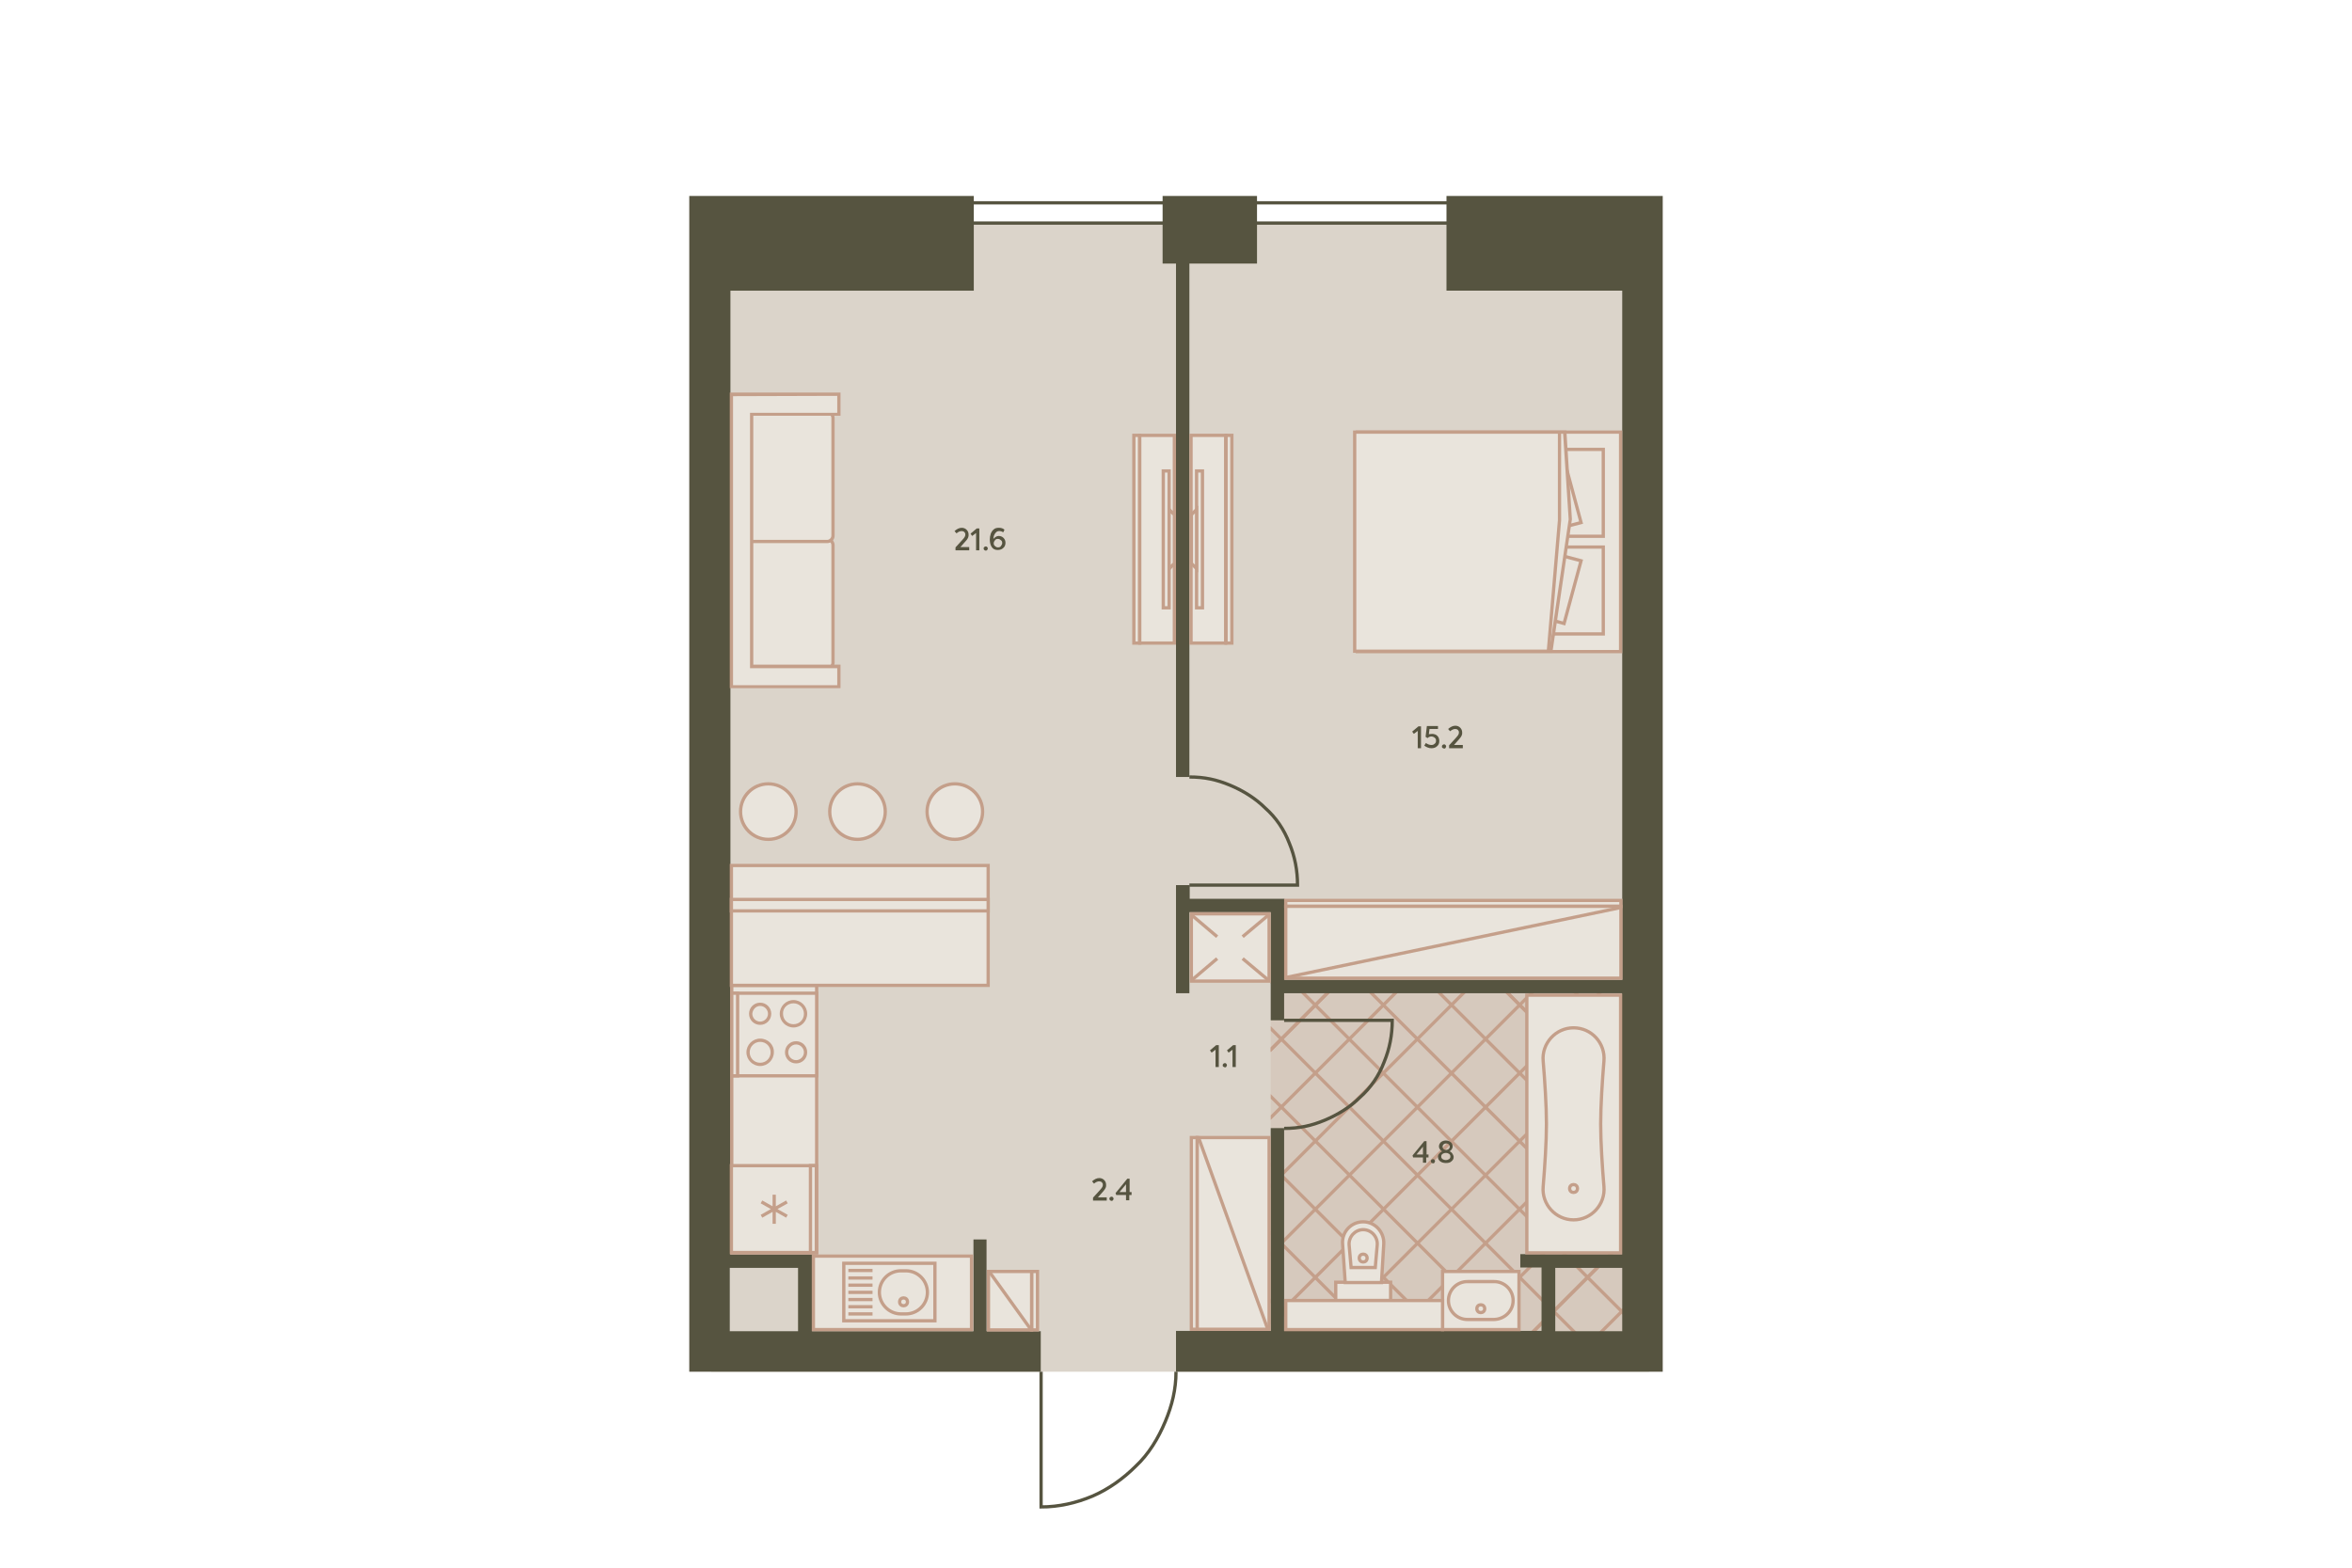<?xml version="1.0" encoding="utf-8"?>
<!-- Generator: Adobe Illustrator 24.2.0, SVG Export Plug-In . SVG Version: 6.00 Build 0)  -->
<!DOCTYPE svg PUBLIC "-//W3C//DTD SVG 1.1//EN" "http://www.w3.org/Graphics/SVG/1.1/DTD/svg11.dtd">
<svg version="1.1" id="_x31__x5F_2" xmlns:x="http://ns.adobe.com/Extensibility/1.0/" xmlns:i="http://ns.adobe.com/AdobeIllustrator/10.0/" xmlns:graph="http://ns.adobe.com/Graphs/1.0/"
	 xmlns="http://www.w3.org/2000/svg" xmlns:xlink="http://www.w3.org/1999/xlink" x="0px" y="0px" viewBox="0 0 720 480"
	 style="enable-background:new 0 0 720 480;" xml:space="preserve">
<style type="text/css">
	.st0{fill:#DBD4CA;}
	.st1{clip-path:url(#SVGID_2_);}
	.st2{fill:none;stroke:#C49F8A;stroke-miterlimit:10;}
	.st3{opacity:0.3;clip-path:url(#SVGID_4_);}
	.st4{opacity:0.7;fill:#C49F8A;enable-background:new    ;}
	.st5{fill:none;stroke:#565440;}
	.st6{fill:#565440;}
	.st7{fill:#E9E4DC;}
	.st8{fill:#C49F8A;}
	.st9{fill:#E9E4DC;stroke:#C49F8A;}
	.st10{fill:#E9E4DC;stroke:#C49F8A;stroke-width:1;stroke-miterlimit:4;}
	.st11{fill:none;stroke:#C49F8A;}
	.st12{fill:#E9E4DC;stroke:#C49F8A;stroke-linejoin:round;}
	.st13{enable-background:new    ;}
	.st14{opacity:0;}
	.st15{fill:#3F3F3F;fill-opacity:0;}
</style>
<rect id="Floor" x="217.7" y="68.3" class="st0" width="287.1" height="351.7"/>
<g id="Wet_Floor_2_">
	<g>
		<defs>
			<rect id="SVGID_1_" x="389" y="300.5" width="109.1" height="111.9"/>
		</defs>
		<clipPath id="SVGID_2_">
			<use xlink:href="#SVGID_1_"  style="overflow:visible;"/>
		</clipPath>
		<g class="st1">
			<g>
				<line class="st2" x1="110.9" y1="286.9" x2="444.3" y2="-46.6"/>
				<line class="st2" x1="100.4" y1="276.5" x2="433.9" y2="-57"/>
				<line class="st2" x1="121.3" y1="297.3" x2="454.8" y2="-36.2"/>
				<line class="st2" x1="131.7" y1="307.7" x2="465.2" y2="-25.8"/>
				<line class="st2" x1="142.1" y1="318.1" x2="475.6" y2="-15.3"/>
				<line class="st2" x1="152.5" y1="328.6" x2="486" y2="-4.9"/>
				<line class="st2" x1="163" y1="339" x2="496.4" y2="5.5"/>
				<line class="st2" x1="173.4" y1="349.4" x2="506.9" y2="15.9"/>
				<line class="st2" x1="183.8" y1="359.8" x2="517.3" y2="26.3"/>
				<line class="st2" x1="194.2" y1="370.3" x2="527.7" y2="36.8"/>
				<line class="st2" x1="183.8" y1="359.8" x2="517.3" y2="26.3"/>
				<line class="st2" x1="204.6" y1="380.7" x2="538.1" y2="47.2"/>
				<line class="st2" x1="215.1" y1="391.1" x2="548.6" y2="57.6"/>
				<line class="st2" x1="225.5" y1="401.5" x2="559" y2="68"/>
				<line class="st2" x1="235.9" y1="411.9" x2="569.4" y2="78.5"/>
				<line class="st2" x1="246.3" y1="422.4" x2="579.8" y2="88.9"/>
				<line class="st2" x1="256.8" y1="432.8" x2="590.2" y2="99.3"/>
				<line class="st2" x1="267.2" y1="443.2" x2="600.7" y2="109.7"/>
				<line class="st2" x1="277.6" y1="453.6" x2="611.1" y2="120.1"/>
				<line class="st2" x1="267.2" y1="443.2" x2="600.7" y2="109.7"/>
				<line class="st2" x1="288" y1="464" x2="621.5" y2="130.6"/>
				<line class="st2" x1="298.4" y1="474.5" x2="631.9" y2="141"/>
				<line class="st2" x1="308.9" y1="484.9" x2="642.3" y2="151.4"/>
				<line class="st2" x1="319.3" y1="495.3" x2="652.8" y2="161.8"/>
				<line class="st2" x1="329.7" y1="505.7" x2="663.2" y2="172.2"/>
				<line class="st2" x1="340.1" y1="516.2" x2="673.6" y2="182.7"/>
				<line class="st2" x1="350.5" y1="526.6" x2="684" y2="193.1"/>
				<line class="st2" x1="361" y1="537" x2="694.5" y2="203.5"/>
				<line class="st2" x1="350.5" y1="526.6" x2="684" y2="193.1"/>
				<line class="st2" x1="371.4" y1="547.4" x2="704.9" y2="213.9"/>
				<line class="st2" x1="381.8" y1="557.8" x2="715.3" y2="224.4"/>
				<line class="st2" x1="392.2" y1="568.3" x2="725.7" y2="234.8"/>
				<line class="st2" x1="402.7" y1="578.7" x2="736.1" y2="245.2"/>
				<line class="st2" x1="413.1" y1="589.1" x2="746.6" y2="255.6"/>
				<line class="st2" x1="423.5" y1="599.5" x2="757" y2="266"/>
				<line class="st2" x1="433.9" y1="609.9" x2="767.4" y2="276.5"/>
			</g>
			<g>
				<line class="st2" x1="444.3" y1="599.5" x2="110.9" y2="266"/>
				<line class="st2" x1="433.9" y1="609.9" x2="100.4" y2="276.5"/>
				<line class="st2" x1="454.8" y1="589.1" x2="121.3" y2="255.6"/>
				<line class="st2" x1="465.2" y1="578.7" x2="131.7" y2="245.2"/>
				<line class="st2" x1="475.6" y1="568.3" x2="142.1" y2="234.8"/>
				<line class="st2" x1="486" y1="557.8" x2="152.5" y2="224.4"/>
				<line class="st2" x1="496.4" y1="547.4" x2="163" y2="213.9"/>
				<line class="st2" x1="506.9" y1="537" x2="173.4" y2="203.5"/>
				<line class="st2" x1="517.3" y1="526.6" x2="183.8" y2="193.1"/>
				<line class="st2" x1="527.7" y1="516.2" x2="194.2" y2="182.7"/>
				<line class="st2" x1="517.3" y1="526.6" x2="183.8" y2="193.1"/>
				<line class="st2" x1="538.1" y1="505.7" x2="204.6" y2="172.2"/>
				<line class="st2" x1="548.6" y1="495.3" x2="215.1" y2="161.8"/>
				<line class="st2" x1="559" y1="484.9" x2="225.5" y2="151.4"/>
				<line class="st2" x1="569.4" y1="474.5" x2="235.9" y2="141"/>
				<line class="st2" x1="579.8" y1="464" x2="246.3" y2="130.6"/>
				<line class="st2" x1="590.2" y1="453.6" x2="256.8" y2="120.1"/>
				<line class="st2" x1="600.7" y1="443.2" x2="267.2" y2="109.7"/>
				<line class="st2" x1="611.1" y1="432.8" x2="277.6" y2="99.3"/>
				<line class="st2" x1="600.7" y1="443.2" x2="267.2" y2="109.7"/>
				<line class="st2" x1="621.5" y1="422.4" x2="288" y2="88.9"/>
				<line class="st2" x1="631.9" y1="411.9" x2="298.4" y2="78.5"/>
				<line class="st2" x1="642.3" y1="401.5" x2="308.9" y2="68"/>
				<line class="st2" x1="652.8" y1="391.1" x2="319.3" y2="57.6"/>
				<line class="st2" x1="663.2" y1="380.7" x2="329.7" y2="47.2"/>
				<line class="st2" x1="673.6" y1="370.3" x2="340.1" y2="36.8"/>
				<line class="st2" x1="684" y1="359.8" x2="350.5" y2="26.3"/>
				<line class="st2" x1="694.5" y1="349.4" x2="361" y2="15.9"/>
				<line class="st2" x1="684" y1="359.8" x2="350.5" y2="26.3"/>
				<line class="st2" x1="704.9" y1="339" x2="371.4" y2="5.5"/>
				<line class="st2" x1="715.3" y1="328.6" x2="381.8" y2="-4.9"/>
				<line class="st2" x1="725.7" y1="318.1" x2="392.2" y2="-15.3"/>
				<line class="st2" x1="736.1" y1="307.7" x2="402.7" y2="-25.8"/>
				<line class="st2" x1="746.6" y1="297.3" x2="413.1" y2="-36.2"/>
				<line class="st2" x1="757" y1="286.9" x2="423.5" y2="-46.6"/>
				<line class="st2" x1="767.4" y1="276.5" x2="433.9" y2="-57"/>
			</g>
		</g>
	</g>
	<g>
		<defs>
			<rect id="SVGID_3_" x="389" y="300.5" width="109.1" height="111.9"/>
		</defs>
		<clipPath id="SVGID_4_">
			<use xlink:href="#SVGID_3_"  style="overflow:visible;"/>
		</clipPath>
		<g class="st3">
			<rect x="272" y="104.9" class="st4" width="322.2" height="322.2"/>
		</g>
	</g>
</g>
<path id="Windows" class="st5" d="M504.8,62.1v6.2l-209,0v-6.2L504.8,62.1z"/>
<path id="Doors" class="st5" d="M364.1,237.9c4.6,0,8.3,0.8,12.4,2.5s7.9,4.1,10.8,7c3.3,2.9,5.8,6.6,7.4,10.8
	c1.7,4.1,2.5,8.3,2.5,12.8h-33.1 M393.1,345.5c4.6,0,8.3-0.8,12.4-2.5c4.1-1.7,7.9-4.1,10.8-7c3.3-2.9,5.8-6.6,7.4-10.8
	c1.7-4.1,2.5-8.3,2.5-12.8l-33.1,0 M360,420c0,5.4-1.2,10.3-3.3,15.3c-2.1,5-5,9.9-9.1,13.7c-3.7,3.7-8.3,7-13.2,9.1
	c-5,2.1-10.3,3.3-15.7,3.3V420"/>
<g id="Walls">
	<polygon class="st6" points="364.1,237.9 364.1,80.7 384.8,80.7 384.8,60 355.9,60 355.9,80.7 360,80.7 360,237.9 	"/>
	<path class="st6" d="M509,60h-66.2v29h53.8l0,211l-103.4,0v-24.8l-29,0V271H360v33.1h4.1v-24.8H389v33.1h4.1v-8.3l103.4,0v79.9
		h-31.1v4.1h6.5v19.4h-78.8v-62.1H389v62.1h-29V420l136.6,0H509L509,60z M496.6,407.6h-20.5v-19.4h20.5V407.6z"/>
	<path class="st6" d="M302.1,379.5h-4.1v28.1h-49.4v-23.4v-0.1h-25l0-295.1l74.5,0V60L211,60l0,360h107.6v-12.4h-16.6V379.5z
		 M244.3,407.6h-20.9v-19.4h20.9V407.6z"/>
</g>
<g id="Furniture">
	<g>
		<rect x="223.9" y="301.7" class="st7" width="26" height="81.9"/>
		<path class="st8" d="M249.5,302.2v80.9h-25v-80.9H249.5 M250.5,301.2h-27v82.9h27V301.2L250.5,301.2z"/>
	</g>
	<g>
		<rect x="249" y="384.6" class="st7" width="48.4" height="22.5"/>
		<path class="st8" d="M296.9,385.1v21.5h-47.4v-21.5H296.9 M297.9,384.1h-49.4v23.5h49.4V384.1L297.9,384.1z"/>
	</g>
	<g>
		<g>
			<rect x="415.5" y="132.3" class="st7" width="80.6" height="67.2"/>
			<path class="st8" d="M416,132.8l79.6,0V199l-79.6,0V132.8 M415,131.8V200l81.6,0v-68.2L415,131.8L415,131.8z"/>
		</g>
		<rect x="470.6" y="167.5" class="st9" width="20.2" height="26.6"/>
		<rect x="470.6" y="137.6" class="st9" width="20.2" height="26.6"/>
		<polygon class="st10" points="478.8,190.9 484,171.7 464.5,166.5 459.3,185.7 		"/>
		<polygon class="st10" points="464.5,165.1 484,160 478.8,140.7 459.3,145.9 		"/>
		<g>
			<polygon class="st7" points="414.7,199.4 414.7,132.3 479,132.3 480.7,159.1 474.7,199.4 			"/>
			<path class="st8" d="M478.5,132.8l1.7,26.2l-5.9,39.9h-59.1l0-66.1h63H478.5 M479.5,131.8h-1.3h-64l0,68.1h60.6h0.4l6-40.9
				L479.5,131.8L479.5,131.8z"/>
		</g>
		<polyline class="st11" points="477.4,132.7 477.4,159.3 474,199.2 		"/>
	</g>
	<g>
		<g>
			<rect x="393.6" y="275.7" class="st7" width="102.6" height="1.8"/>
			<path class="st8" d="M495.7,276.2v0.8l-101.6,0v-0.8H495.7 M496.7,275.2H393.1v2.8l103.6,0L496.7,275.2L496.7,275.2z"/>
		</g>
		<g>
			<rect x="393.6" y="277.5" class="st7" width="102.6" height="22"/>
			<path class="st8" d="M394.1,278h101.6l0,21l-101.6,0L394.1,278 M393.1,277l0,23l103.6,0l0-23H393.1L393.1,277z"/>
		</g>
		<path class="st9" d="M393.6,299.3l102.9-21.5"/>
	</g>
	<g>
		<g>
			<rect x="364.7" y="348.3" class="st7" width="1.8" height="58.7"/>
			<path class="st8" d="M366,348.8l0,57.7h-0.8l0-57.7H366 M367,347.8h-2.8l0,59.7l2.8,0L367,347.8L367,347.8z"/>
		</g>
		<g>
			<rect x="366.5" y="348.3" class="st7" width="22" height="58.7"/>
			<path class="st8" d="M367,348.8h21l0,57.7l-21,0L367,348.8 M366,347.8l0,59.7l23,0l0-59.7H366L366,347.8z"/>
		</g>
		<path class="st9" d="M388.2,407.3L366.8,348"/>
	</g>
	<g>
		<g>
			<rect x="315.8" y="389.3" class="st7" width="1.8" height="17.9"/>
			<path class="st8" d="M317.1,389.8l0,16.9h-0.8l0-16.9H317.1 M318.1,388.8h-2.8l0,18.9h2.8L318.1,388.8L318.1,388.8z"/>
		</g>
		<g>
			<rect x="302.6" y="389.3" class="st7" width="13.2" height="17.9"/>
			<path class="st8" d="M303.1,389.8l12.2,0l0,16.9h-12.2L303.1,389.8 M302.1,388.8l0,18.9h14.2l0-18.9L302.1,388.8L302.1,388.8z"/>
		</g>
		<path class="st9" d="M302.8,389.3l12.8,17.8"/>
	</g>
	<g>
		<g>
			<rect x="467.4" y="304.7" class="st7" width="28.7" height="78.9"/>
			<path class="st8" d="M467.9,305.2l27.7,0l0,77.9l-27.7,0L467.9,305.2 M466.9,304.2l0,79.9l29.7,0l0-79.9L466.9,304.2L466.9,304.2
				z"/>
		</g>
		<g>
			<g>
				<path class="st12" d="M481.7,373.5c5.5,0,9.8-4.8,9.3-10.2c-0.5-6-1-13.6-1-19.2c0-5.6,0.5-13.1,1-19.2
					c0.5-5.5-3.8-10.2-9.3-10.2c-5.5,0-9.8,4.8-9.3,10.2c0.5,6,1,13.6,1,19.2c0,5.6-0.5,13.1-1,19.2
					C471.9,368.7,476.2,373.5,481.7,373.5z"/>
				<ellipse class="st12" cx="481.7" cy="363.9" rx="1.2" ry="1.2"/>
			</g>
		</g>
	</g>
	<g>
		<g id="Rectangle_16_x5F_11_2_">
			<rect x="441.6" y="389.3" class="st7" width="23.4" height="17.8"/>
			<path class="st8" d="M464.5,389.8v16.8h-22.4v-16.8H464.5 M465.5,388.8h-24.4v18.8h24.4V388.8L465.5,388.8z"/>
		</g>
		<path id="Rectangle_19_x5F_5_2_" class="st9" d="M463.2,398.2L463.2,398.2c0-3.2-2.6-5.8-5.8-5.8h-8.2c-3.2,0-5.8,2.6-5.8,5.8l0,0
			c0,3.2,2.6,5.8,5.8,5.8h8.2C460.6,403.9,463.2,401.4,463.2,398.2z"/>
		<circle id="Ellipse_7_x5F_2_2_" class="st9" cx="453.3" cy="400.7" r="1.2"/>
	</g>
	<g id="Sink_3">
		<rect id="Rectangle_28_x5F_2" x="258.3" y="386.8" class="st9" width="27.9" height="17.6"/>
		<path id="Rectangle_29_x5F_2" class="st9" d="M269.2,395.7L269.2,395.7c0-3.7,3-6.6,6.6-6.6h1.5c3.7,0,6.6,3,6.6,6.6v0
			c0,3.7-3,6.6-6.6,6.6h-1.5C272.2,402.3,269.2,399.3,269.2,395.7z"/>
		<ellipse id="Ellipse_7_x5F_3" class="st9" cx="276.6" cy="398.6" rx="1.2" ry="1.2"/>
		<path id="Vector_2" class="st11" d="M259.7,402.3h7.4 M259.7,400.1h7.4 M259.7,397.9h7.4 M259.7,395.7h7.4 M259.7,393.5h7.4
			 M259.7,391.3h7.4 M259.7,389h7.4"/>
	</g>
	<g id="Stove">
		<g id="Rectangle_25">
			<rect x="223.9" y="304.1" class="st7" width="26" height="25.3"/>
			<path class="st8" d="M249.5,304.6v24.3h-25v-24.3H249.5 M250.5,303.6h-27v26.3h27V303.6L250.5,303.6z"/>
		</g>
		<g id="Rectangle_28_x5F_3_1_">
			<rect x="223.9" y="304.1" class="st7" width="1.8" height="25.3"/>
			<path class="st8" d="M225.3,304.6v24.3h-0.8v-24.3H225.3 M226.3,303.6h-2.8v26.3h2.8V303.6L226.3,303.6z"/>
		</g>
		<g id="Ellipse_7_x5F_4">
			<path class="st7" d="M232.7,313.3c-1.6,0-2.9-1.3-2.9-2.9s1.3-2.9,2.9-2.9c1.6,0,2.9,1.3,2.9,2.9S234.3,313.3,232.7,313.3z"/>
			<path class="st8" d="M232.7,308c1.3,0,2.4,1.1,2.4,2.4c0,1.3-1.1,2.4-2.4,2.4s-2.4-1.1-2.4-2.4C230.4,309.1,231.4,308,232.7,308
				 M232.7,307c-1.9,0-3.4,1.5-3.4,3.4c0,1.9,1.5,3.4,3.4,3.4c1.9,0,3.4-1.5,3.4-3.4C236.1,308.5,234.6,307,232.7,307L232.7,307z"/>
		</g>
		<g id="Ellipse_9">
			<path class="st7" d="M242.9,314.1c-2.1,0-3.7-1.7-3.7-3.7s1.7-3.7,3.7-3.7c2.1,0,3.7,1.7,3.7,3.7S244.9,314.1,242.9,314.1z"/>
			<path class="st8" d="M242.9,307.2c1.8,0,3.2,1.4,3.2,3.2c0,1.8-1.4,3.2-3.2,3.2s-3.2-1.4-3.2-3.2
				C239.6,308.6,241.1,307.2,242.9,307.2 M242.9,306.2c-2.3,0-4.2,1.9-4.2,4.2s1.9,4.2,4.2,4.2s4.2-1.9,4.2-4.2
				S245.2,306.2,242.9,306.2L242.9,306.2z"/>
		</g>
		<g id="Ellipse_10">
			<path class="st7" d="M232.7,325.9c-2.1,0-3.7-1.7-3.7-3.7s1.7-3.7,3.7-3.7c2.1,0,3.7,1.7,3.7,3.7S234.8,325.9,232.7,325.9z"/>
			<path class="st8" d="M232.7,319c1.8,0,3.2,1.4,3.2,3.2c0,1.8-1.4,3.2-3.2,3.2s-3.2-1.4-3.2-3.2C229.5,320.4,231,319,232.7,319
				 M232.7,318c-2.3,0-4.2,1.9-4.2,4.2c0,2.3,1.9,4.2,4.2,4.2s4.2-1.9,4.2-4.2C237,319.9,235.1,318,232.7,318L232.7,318z"/>
		</g>
		<g id="Ellipse_8">
			<path class="st7" d="M243.7,325.1c-1.6,0-2.9-1.3-2.9-2.9s1.3-2.9,2.9-2.9c1.6,0,2.9,1.3,2.9,2.9S245.3,325.1,243.7,325.1z"/>
			<path class="st8" d="M243.7,319.8c1.3,0,2.4,1.1,2.4,2.4c0,1.3-1.1,2.4-2.4,2.4s-2.4-1.1-2.4-2.4
				C241.3,320.9,242.4,319.8,243.7,319.8 M243.7,318.8c-1.9,0-3.4,1.5-3.4,3.4c0,1.9,1.5,3.4,3.4,3.4c1.9,0,3.4-1.5,3.4-3.4
				C247.1,320.3,245.6,318.8,243.7,318.8L243.7,318.8z"/>
		</g>
	</g>
	<g id="Toilet_1_">
		<g id="Rectangle_21_1_">
			<rect x="408.9" y="392.6" class="st7" width="16.8" height="5.6"/>
			<path class="st8" d="M425.2,393.1v4.6h-15.8v-4.6H425.2 M426.2,392.1h-17.8v6.6h17.8V392.1L426.2,392.1z"/>
		</g>
		<path id="Rectangle_19_x5F_2_1_" class="st9" d="M423.6,380.9c0.2-3.7-2.7-6.8-6.3-6.8l0,0c-3.7,0-6.6,3.1-6.3,6.8l0.8,11.8h11.1
			L423.6,380.9z"/>
		<path id="Rectangle_18_x5F_13_1_" class="st9" d="M421.6,381.2c0.2-2.5-1.8-4.7-4.3-4.7l0,0c-2.5,0-4.5,2.2-4.3,4.7l0.6,6.9h7.4
			L421.6,381.2z"/>
		<ellipse id="Ellipse_6_x5F_2_1_" class="st9" cx="417.3" cy="385.2" rx="1.2" ry="1.2"/>
	</g>
	<g>
		<g>
			<rect x="223.9" y="356.9" class="st7" width="26" height="26.6"/>
			<path class="st8" d="M249.4,357.4l0,25.6l-25,0l0-25.6H249.4 M250.4,356.4h-27l0,27.6l27,0L250.4,356.4L250.4,356.4z"/>
		</g>
		<g id="Rectangle_27_2_">
			<rect x="248.1" y="356.9" class="st7" width="1.8" height="26.6"/>
			<path class="st8" d="M249.4,357.4l0,25.6h-0.8l0-25.6H249.4 M250.4,356.4h-2.8l0,27.6l2.8,0L250.4,356.4L250.4,356.4z"/>
		</g>
		<path id="Vector_3" class="st11" d="M237,365.8v8.9 M240.9,368l-7.8,4.4 M233.1,368l7.8,4.4"/>
	</g>
	<g>
		<g>
			<path class="st7" d="M229.5,204.7v-39.6h23.6c1,0,1.8,0.8,1.8,1.8v36c0,1-0.8,1.8-1.8,1.8H229.5z"/>
			<path class="st8" d="M253.2,164.6v1c0.7,0,1.3,0.6,1.3,1.3v36c0,0.7-0.6,1.3-1.3,1.3H230v-38.6l23.1,0V164.6 M253.2,164.6
				l-24.1,0v40.6h24.1c1.3,0,2.3-1,2.3-2.3v-36C255.5,165.6,254.4,164.6,253.2,164.6L253.2,164.6z"/>
		</g>
		<g>
			<path class="st7" d="M229.5,165.8v-39.6h23.6c1,0,1.8,0.8,1.8,1.8v36c0,1-0.8,1.8-1.8,1.8H229.5z"/>
			<path class="st8" d="M253.2,125.7v1c0.7,0,1.3,0.6,1.3,1.3v36c0,0.7-0.6,1.3-1.3,1.3H230l0-38.6l23.1,0V125.7 M253.2,125.7
				l-24.1,0l0,40.6h24.1c1.3,0,2.3-1,2.3-2.3v-36C255.5,126.7,254.4,125.7,253.2,125.7L253.2,125.7z"/>
		</g>
		<g>
			<polygon class="st7" points="223.9,210.2 223.9,120.7 256.8,120.7 256.8,126.8 230.1,126.8 230.1,204 256.8,204 256.8,210.2 			
				"/>
			<path class="st8" d="M256.3,121.2v5.2h-25.7h-1v1l0,38.1l0,38.1v1h1h25.7v5.2l-31.9,0l0-88.5L256.3,121.2 M257.3,120.2l-33.9,0
				l0,90.5l33.9,0v-7.2h-26.7l0-38.1l0-38.1h26.7V120.2L257.3,120.2z"/>
		</g>
	</g>
	<g>
		<rect x="223.9" y="265" class="st7" width="78.6" height="36.7"/>
		<path class="st8" d="M302,265.5v35.7h-77.6v-35.7H302 M303,264.5h-79.6v37.7H303V264.5L303,264.5z"/>
	</g>
	<g>
		<rect x="223.9" y="275.4" class="st7" width="78.6" height="3.5"/>
		<path class="st8" d="M302,275.9v2.5h-77.6v-2.5H302 M303,274.9h-79.6v4.5H303V274.9L303,274.9z"/>
	</g>
	<g>
		<circle class="st7" cx="235.2" cy="248.5" r="8.5"/>
		<path class="st8" d="M235.2,240.5c4.4,0,8,3.6,8,8s-3.6,8-8,8s-8-3.6-8-8S230.8,240.5,235.2,240.5 M235.2,239.5c-5,0-9,4-9,9
			s4,9,9,9s9-4,9-9S240.1,239.5,235.2,239.5L235.2,239.5z"/>
	</g>
	<g>
		<circle class="st7" cx="262.5" cy="248.5" r="8.5"/>
		<path class="st8" d="M262.5,240.5c4.4,0,8,3.6,8,8s-3.6,8-8,8s-8-3.6-8-8S258.1,240.5,262.5,240.5 M262.5,239.5c-5,0-9,4-9,9
			s4,9,9,9c5,0,9-4,9-9S267.5,239.5,262.5,239.5L262.5,239.5z"/>
	</g>
	<g>
		<path class="st7" d="M292.3,257c-4.7,0-8.5-3.8-8.5-8.5s3.8-8.5,8.5-8.5c4.7,0,8.5,3.8,8.5,8.5S297,257,292.3,257z"/>
		<path class="st8" d="M292.3,240.5c4.4,0,8,3.6,8,8s-3.6,8-8,8s-8-3.6-8-8S287.9,240.5,292.3,240.5 M292.3,239.5c-5,0-9,4-9,9
			s4,9,9,9s9-4,9-9S297.3,239.5,292.3,239.5L292.3,239.5z"/>
	</g>
	<g>
		<g>
			<rect x="364.6" y="279.8" class="st7" width="23.8" height="20.6"/>
			<path class="st8" d="M388,280.3v19.6h-22.8v-19.6H388 M389,279.3h-24.8v21.6H389V279.3L389,279.3z"/>
		</g>
		<g>
			<line class="st11" x1="364.7" y1="280.1" x2="372.6" y2="286.8"/>
		</g>
		<g>
			<line class="st11" x1="388.4" y1="280.1" x2="380.4" y2="286.8"/>
		</g>
		<g>
			<line class="st11" x1="364.7" y1="300.2" x2="372.6" y2="293.5"/>
		</g>
		<g>
			<line class="st11" x1="388.4" y1="300.2" x2="380.4" y2="293.5"/>
		</g>
	</g>
	<g id="TV">
		<g id="Rectangle_16">
			<rect x="347.1" y="133.3" class="st7" width="1.8" height="63.6"/>
			<path class="st8" d="M348.4,133.8v62.6h-0.8v-62.6H348.4 M349.4,132.8h-2.8v64.6h2.8V132.8L349.4,132.8z"/>
		</g>
		<g id="Rectangle_15">
			<rect x="348.9" y="133.3" class="st7" width="10.6" height="63.6"/>
			<path class="st8" d="M359,133.8v62.6h-9.6v-62.6H359 M360,132.8h-11.6v64.6H360V132.8L360,132.8z"/>
		</g>
		<g id="Rectangle_17">
			<rect x="356" y="144.2" class="st7" width="1.8" height="41.9"/>
			<path class="st8" d="M357.4,144.7v40.9h-0.8v-40.9H357.4 M358.4,143.7h-2.8v42.9h2.8V143.7L358.4,143.7z"/>
		</g>
		<path id="Rectangle_18_x5F_2" class="st9" d="M357.9,174.2V156l1.6,1.6v14.9L357.9,174.2z"/>
	</g>
	<g id="TV_1_">
		<g id="Rectangle_16_1_">
			<rect x="375.2" y="133.3" class="st7" width="1.8" height="63.6"/>
			<path class="st8" d="M376.6,133.8l0,62.6h-0.8v-62.6H376.6 M377.6,132.8h-2.8v64.6h2.8L377.6,132.8L377.6,132.8z"/>
		</g>
		<g id="Rectangle_15_1_">
			<rect x="364.6" y="133.3" class="st7" width="10.6" height="63.6"/>
			<path class="st8" d="M374.7,133.8l0,62.6h-9.6l0-62.6H374.7 M375.7,132.8h-11.6l0,64.6h11.6L375.7,132.8L375.7,132.8z"/>
		</g>
		<g id="Rectangle_17_1_">
			<rect x="366.3" y="144.2" class="st7" width="1.8" height="41.9"/>
			<path class="st8" d="M367.6,144.7v40.9h-0.8l0-40.9H367.6 M368.6,143.7h-2.8l0,42.9h2.8V143.7L368.6,143.7z"/>
		</g>
		<path id="Rectangle_18_x5F_2_1_" class="st9" d="M366.3,156v18.1l-1.6-1.6v-14.9L366.3,156z"/>
	</g>
	<g>
		<rect x="393.6" y="398.2" class="st7" width="48" height="8.9"/>
		<path class="st8" d="M441.1,398.7v7.9h-47v-7.9H441.1 M442.1,397.7h-49v9.9h49V397.7L442.1,397.7z"/>
	</g>
</g>
<g id="Numbers_1_">
	<g class="st13">
		<path class="st6" d="M295.6,165.7l-1.6,1.8h2.7v1h-4.2v-0.9l2.1-2.3l0.5-0.6c0.1-0.1,0.2-0.3,0.3-0.5s0.1-0.4,0.1-0.6
			c0-0.3-0.1-0.5-0.3-0.7c-0.2-0.2-0.5-0.3-0.8-0.3c-0.5,0-1,0.2-1.6,0.7l-0.6-0.7c0.7-0.6,1.4-1,2.2-1c0.6,0,1.1,0.2,1.5,0.6
			c0.4,0.4,0.6,0.9,0.6,1.4C296.6,164.3,296.3,165,295.6,165.7z"/>
		<path class="st6" d="M297.1,163.4l1.9-1.6h0.8v6.7h-1v-5.3l-1.2,0.9L297.1,163.4z"/>
		<path class="st6" d="M301.8,168.6c-0.2,0-0.3-0.1-0.5-0.2c-0.1-0.1-0.2-0.3-0.2-0.5c0-0.2,0.1-0.3,0.2-0.4
			c0.1-0.1,0.3-0.2,0.5-0.2c0.2,0,0.3,0.1,0.4,0.2c0.1,0.1,0.2,0.3,0.2,0.4c0,0.2-0.1,0.3-0.2,0.5
			C302.1,168.5,301.9,168.6,301.8,168.6z"/>
		<path class="st6" d="M305.7,164.1c0.6,0,1.1,0.2,1.5,0.6c0.4,0.4,0.6,0.9,0.6,1.5c0,0.6-0.2,1.2-0.7,1.6c-0.4,0.4-1,0.6-1.7,0.6
			c-0.8,0-1.4-0.3-1.8-0.9c-0.4-0.6-0.6-1.4-0.6-2.3c0-0.6,0.1-1.2,0.3-1.8c0.2-0.5,0.5-1,0.9-1.3c0.4-0.4,1-0.5,1.6-0.5
			c0.7,0,1.3,0.2,1.7,0.6l-0.4,0.8c-0.4-0.3-0.8-0.4-1.2-0.4c-0.4,0-0.7,0.1-1,0.4c-0.5,0.5-0.8,1.2-0.8,2.1
			c0.1-0.3,0.4-0.5,0.7-0.7S305.4,164.1,305.7,164.1z M305.5,167.6c0.4,0,0.7-0.1,0.9-0.4c0.2-0.3,0.4-0.6,0.4-0.9
			c0-0.4-0.1-0.7-0.4-0.9c-0.2-0.2-0.5-0.4-0.9-0.4c-0.4,0-0.7,0.1-0.9,0.4c-0.2,0.2-0.4,0.6-0.4,0.9c0,0.4,0.1,0.7,0.4,0.9
			C304.9,167.5,305.2,167.6,305.5,167.6z"/>
	</g>
	<g class="st13">
		<path class="st6" d="M432.3,224l1.9-1.6h0.8v6.7h-1v-5.3l-1.2,0.9L432.3,224z"/>
		<path class="st6" d="M438.4,224.7c0.6,0,1.2,0.2,1.6,0.6c0.4,0.4,0.6,0.9,0.6,1.6c0,0.7-0.2,1.2-0.7,1.6c-0.4,0.4-1,0.6-1.7,0.6
			c-0.8,0-1.5-0.3-2.2-0.8l0.5-0.8c0.6,0.4,1.1,0.6,1.7,0.6c0.4,0,0.7-0.1,1-0.4c0.3-0.2,0.4-0.5,0.4-0.9c0-0.4-0.1-0.7-0.4-0.9
			c-0.2-0.2-0.6-0.4-1-0.4c-0.5,0-0.9,0.2-1.2,0.5l-0.6-0.4l0.4-3.3h3.4v0.9h-2.6l-0.2,1.6C437.7,224.8,438.1,224.7,438.4,224.7z"/>
		<path class="st6" d="M442.1,229.2c-0.2,0-0.3-0.1-0.5-0.2s-0.2-0.3-0.2-0.5c0-0.2,0.1-0.3,0.2-0.4s0.3-0.2,0.5-0.2
			c0.2,0,0.3,0.1,0.4,0.2s0.2,0.3,0.2,0.4c0,0.2-0.1,0.3-0.2,0.5S442.3,229.2,442.1,229.2z"/>
		<path class="st6" d="M446.7,226.3l-1.6,1.8h2.7v1h-4.2v-0.9l2.1-2.3l0.5-0.6c0.1-0.1,0.2-0.3,0.3-0.5s0.1-0.4,0.1-0.6
			c0-0.3-0.1-0.5-0.3-0.7c-0.2-0.2-0.5-0.3-0.8-0.3c-0.5,0-1,0.2-1.6,0.7l-0.6-0.7c0.7-0.6,1.4-1,2.2-1c0.6,0,1.1,0.2,1.5,0.6
			c0.4,0.4,0.6,0.9,0.6,1.4C447.7,224.9,447.4,225.5,446.7,226.3z"/>
	</g>
	<g class="st13">
		<path class="st6" d="M436.6,353.5h0.7v0.9h-0.7v1.6h-1v-1.6h-3l-0.2-0.6l3.6-4.4h0.7V353.5z M435.6,351.1l-2,2.4h2V351.1z"/>
		<path class="st6" d="M438.7,356.2c-0.2,0-0.3-0.1-0.5-0.2c-0.1-0.1-0.2-0.3-0.2-0.5c0-0.2,0.1-0.3,0.2-0.4
			c0.1-0.1,0.3-0.2,0.5-0.2c0.2,0,0.3,0.1,0.4,0.2c0.1,0.1,0.2,0.3,0.2,0.4c0,0.2-0.1,0.3-0.2,0.5
			C439.1,356.1,438.9,356.2,438.7,356.2z"/>
		<path class="st6" d="M442.6,356.1c-0.7,0-1.3-0.2-1.7-0.5c-0.5-0.4-0.7-0.8-0.7-1.4c0-0.4,0.1-0.7,0.4-1c0.2-0.3,0.5-0.5,0.9-0.7
			v0c-0.3-0.1-0.6-0.4-0.7-0.6c-0.2-0.3-0.3-0.5-0.3-0.9c0-0.5,0.2-0.9,0.6-1.3c0.4-0.3,0.9-0.5,1.5-0.5c0.6,0,1.1,0.2,1.5,0.5
			c0.4,0.3,0.6,0.8,0.6,1.3c0,0.3-0.1,0.6-0.3,0.9c-0.2,0.3-0.4,0.5-0.7,0.6v0c0.4,0.1,0.7,0.4,0.9,0.7s0.4,0.7,0.4,1
			c0,0.6-0.2,1-0.7,1.4C443.9,356,443.3,356.1,442.6,356.1z M442.6,355.2c0.4,0,0.7-0.1,1-0.3c0.3-0.2,0.4-0.5,0.4-0.8
			c0-0.3-0.1-0.6-0.4-0.8c-0.3-0.2-0.6-0.3-1-0.3s-0.7,0.1-1,0.3c-0.3,0.2-0.4,0.5-0.4,0.8c0,0.3,0.1,0.6,0.4,0.8
			C441.9,355.1,442.2,355.2,442.6,355.2z M443.5,351.8c0.2-0.2,0.3-0.4,0.3-0.7s-0.1-0.5-0.3-0.7c-0.2-0.2-0.5-0.3-0.8-0.3
			c-0.3,0-0.6,0.1-0.8,0.3c-0.2,0.2-0.3,0.4-0.3,0.7s0.1,0.5,0.3,0.7c0.2,0.2,0.5,0.3,0.8,0.3S443.2,352,443.5,351.8z"/>
	</g>
	<g>
		<path class="st6" d="M370.4,321.6l1.9-1.6h0.8v6.7h-1v-5.3l-1.2,0.9L370.4,321.6z"/>
		<path class="st6" d="M375,326.8c-0.2,0-0.3-0.1-0.5-0.2s-0.2-0.3-0.2-0.5c0-0.2,0.1-0.3,0.2-0.4s0.3-0.2,0.5-0.2
			c0.2,0,0.3,0.1,0.4,0.2s0.2,0.3,0.2,0.4c0,0.2-0.1,0.3-0.2,0.5S375.2,326.8,375,326.8z"/>
		<path class="st6" d="M375.6,321.6l1.9-1.6h0.8v6.7h-1v-5.3l-1.2,0.9L375.6,321.6z"/>
	</g>
	<g>
		<path class="st6" d="M337.7,364.8l-1.6,1.8h2.7v1h-4.2v-0.9l2.1-2.3l0.5-0.6c0.1-0.1,0.2-0.3,0.3-0.5s0.1-0.4,0.1-0.6
			c0-0.3-0.1-0.5-0.3-0.7c-0.2-0.2-0.5-0.3-0.8-0.3c-0.5,0-1,0.2-1.6,0.7l-0.6-0.7c0.7-0.6,1.4-1,2.2-1c0.6,0,1.1,0.2,1.5,0.6
			c0.4,0.4,0.6,0.9,0.6,1.4C338.7,363.4,338.4,364,337.7,364.8z"/>
		<path class="st6" d="M340.3,367.7c-0.2,0-0.3-0.1-0.5-0.2c-0.1-0.1-0.2-0.3-0.2-0.5c0-0.2,0.1-0.3,0.2-0.4
			c0.1-0.1,0.3-0.2,0.5-0.2c0.2,0,0.3,0.1,0.4,0.2c0.1,0.1,0.2,0.3,0.2,0.4c0,0.2-0.1,0.3-0.2,0.5
			C340.6,367.6,340.5,367.7,340.3,367.7z"/>
		<path class="st6" d="M345.7,365h0.7v0.9h-0.7v1.6h-1v-1.6h-3l-0.2-0.6l3.6-4.4h0.7V365z M344.7,362.6l-2,2.4h2V362.6z"/>
	</g>
</g>
<g id="street_anchors" class="st14">
	<rect id="street_x5F_anchor_x5F_01_1_" x="355" y="20" class="st15" width="10" height="10"/>
</g>
</svg>
